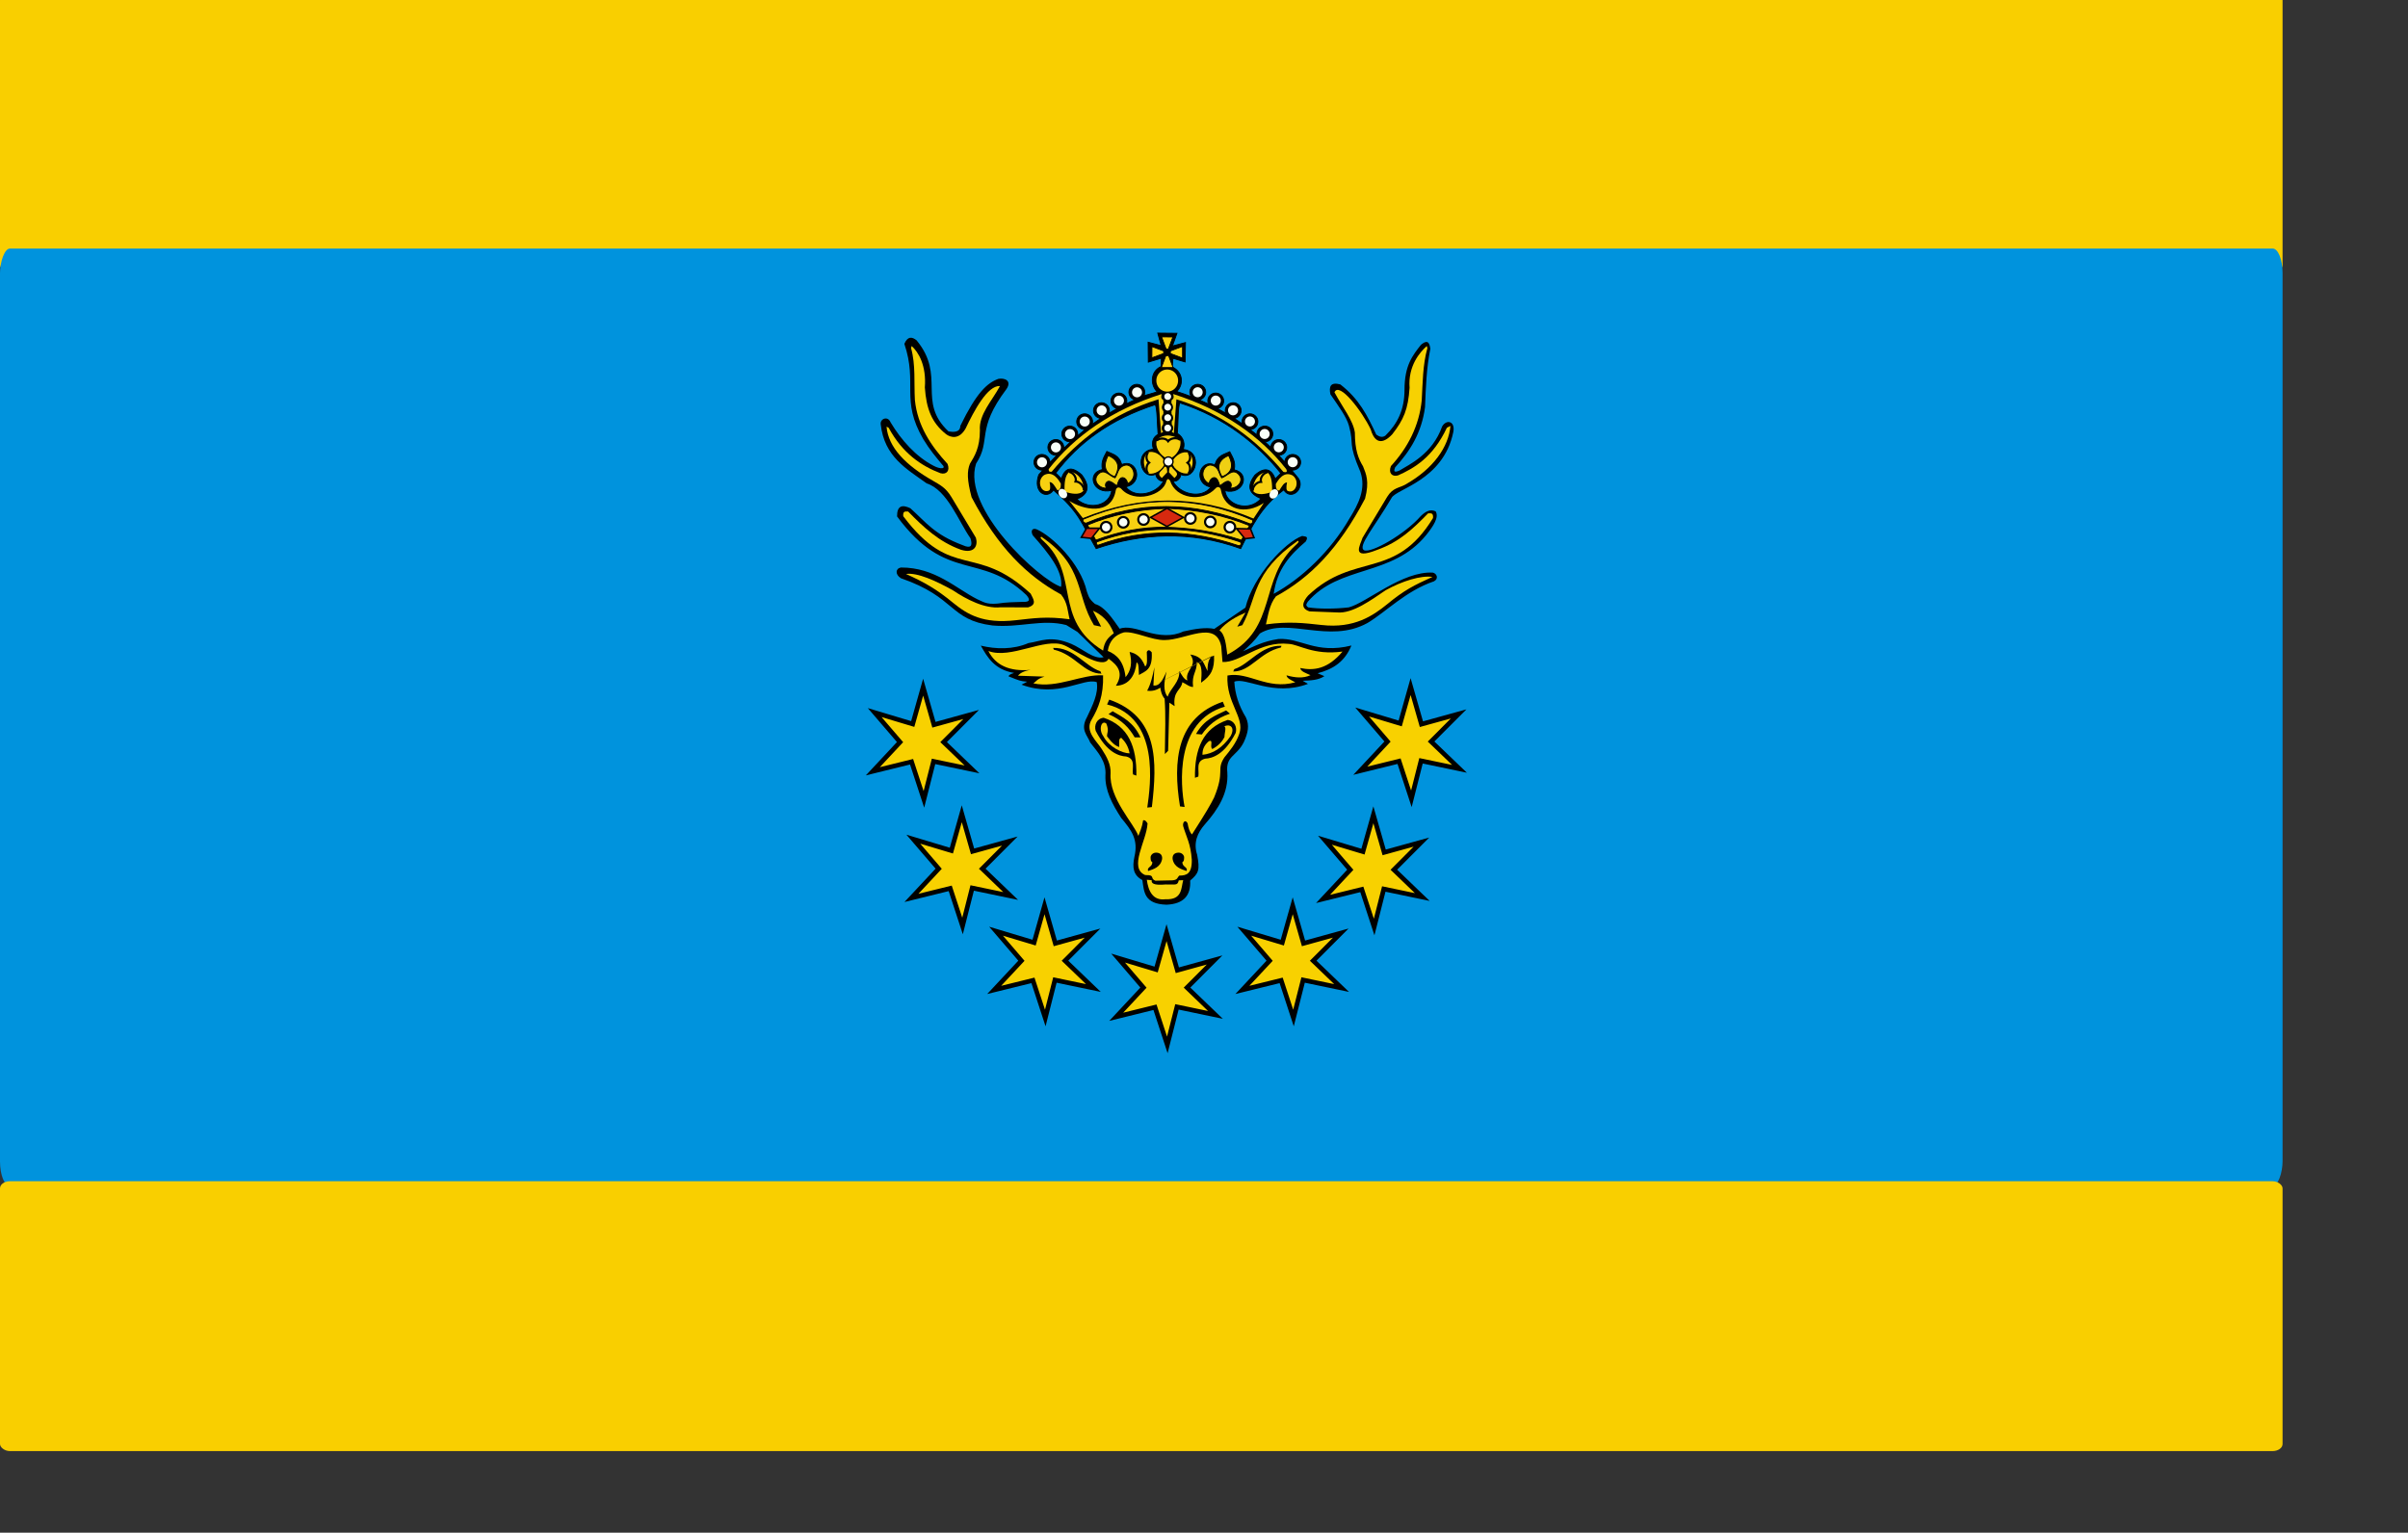 <?xml version="1.0" encoding="UTF-8" standalone="no"?>
<!-- Created with Inkscape (http://www.inkscape.org/) -->
<svg
   xmlns:dc="http://purl.org/dc/elements/1.1/"
   xmlns:cc="http://web.resource.org/cc/"
   xmlns:rdf="http://www.w3.org/1999/02/22-rdf-syntax-ns#"
   xmlns:svg="http://www.w3.org/2000/svg"
   xmlns="http://www.w3.org/2000/svg"
   xmlns:xlink="http://www.w3.org/1999/xlink"
   xmlns:sodipodi="http://inkscape.sourceforge.net/DTD/sodipodi-0.dtd"
   xmlns:inkscape="http://www.inkscape.org/namespaces/inkscape"
   id="svg2"
   sodipodi:version="0.32"
   inkscape:version="0.42+devel"
   width="600pt"
   height="382pt"
   sodipodi:docbase="D:\Inkscape-rysunki\nowe"
   sodipodi:docname="POL_powiat-kozienicki_flag.svg"
   version="1.0">
  <rect width="100%" height="100%" fill="#333333" stroke="none"/>
  <defs
     id="defs5">
    <radialGradient
       r="7.793"
       fy="442.062"
       fx="258.885"
       cy="442.062"
       cx="258.885"
       gradientTransform="matrix(1.45,-0.12,0.116,1.4,-167.662,-145.507)"
       gradientUnits="userSpaceOnUse"
       id="radialGradient1547"
       xlink:href="#linearGradient3554"
       inkscape:collect="always" />
    <radialGradient
       r="7.793"
       fy="442.062"
       fx="258.885"
       cy="442.062"
       cx="258.885"
       gradientTransform="matrix(1.45,-0.12,0.116,1.4,-167.662,-145.507)"
       gradientUnits="userSpaceOnUse"
       id="radialGradient1549"
       xlink:href="#linearGradient3554"
       inkscape:collect="always" />
    <radialGradient
       r="7.793"
       fy="442.062"
       fx="258.885"
       cy="442.062"
       cx="258.885"
       gradientTransform="matrix(1.45,-0.12,0.116,1.4,-167.662,-145.507)"
       gradientUnits="userSpaceOnUse"
       id="radialGradient1551"
       xlink:href="#linearGradient3554"
       inkscape:collect="always" />
    <radialGradient
       r="7.793"
       fy="442.062"
       fx="258.885"
       cy="442.062"
       cx="258.885"
       gradientTransform="matrix(1.45,-0.12,0.116,1.4,-167.662,-145.507)"
       gradientUnits="userSpaceOnUse"
       id="radialGradient1553"
       xlink:href="#linearGradient3554"
       inkscape:collect="always" />
    <linearGradient
       id="linearGradient1555">
      <stop
         id="stop1557"
         offset="0"
         style="stop-color:#ffffff;stop-opacity:1;" />
      <stop
         id="stop1559"
         offset="1"
         style="stop-color:#000000;stop-opacity:1;" />
    </linearGradient>
    <radialGradient
       r="33.497"
       fy="183.444"
       fx="259.103"
       cy="183.444"
       cx="259.103"
       gradientTransform="matrix(0.532,-0.335,0.277,0.441,-739.856,192.151)"
       gradientUnits="userSpaceOnUse"
       id="radialGradient2275"
       xlink:href="#linearGradient2295"
       inkscape:collect="always" />
    <radialGradient
       gradientUnits="userSpaceOnUse"
       gradientTransform="matrix(0.532,-0.335,0.277,0.441,68.223,192.151)"
       r="33.497"
       fy="183.444"
       fx="259.103"
       cy="183.444"
       cx="259.103"
       id="radialGradient2301"
       xlink:href="#linearGradient2295"
       inkscape:collect="always" />
    <linearGradient
       id="linearGradient2295">
      <stop
         id="stop2297"
         offset="0"
         style="stop-color:#010000;stop-opacity:1;" />
      <stop
         id="stop2299"
         offset="1"
         style="stop-color:#fbfdff;stop-opacity:1;" />
    </linearGradient>
    <radialGradient
       inkscape:collect="always"
       xlink:href="#linearGradient2295"
       id="radialGradient6231"
       gradientUnits="userSpaceOnUse"
       gradientTransform="matrix(0.342,-0.215,0.178,0.283,-445.648,448.785)"
       cx="259.103"
       cy="183.444"
       fx="259.103"
       fy="183.444"
       r="33.497" />
    <radialGradient
       inkscape:collect="always"
       xlink:href="#linearGradient2295"
       id="radialGradient6283"
       gradientUnits="userSpaceOnUse"
       gradientTransform="matrix(0.342,-0.215,0.178,0.283,-445.648,448.785)"
       cx="259.103"
       cy="183.444"
       fx="259.103"
       fy="183.444"
       r="33.497" />
    <linearGradient
       id="linearGradient3554">
      <stop
         style="stop-color:#ffffff;stop-opacity:1;"
         offset="0"
         id="stop3556" />
      <stop
         style="stop-color:#000000;stop-opacity:1;"
         offset="1"
         id="stop3558" />
    </linearGradient>
    <radialGradient
       inkscape:collect="always"
       xlink:href="#linearGradient3554"
       id="radialGradient3572"
       gradientUnits="userSpaceOnUse"
       gradientTransform="matrix(1.45,-0.12,0.116,1.4,-167.662,-145.507)"
       cx="258.885"
       cy="442.062"
       fx="258.885"
       fy="442.062"
       r="7.793" />
    <radialGradient
       inkscape:collect="always"
       xlink:href="#linearGradient3554"
       id="radialGradient4098"
       gradientUnits="userSpaceOnUse"
       gradientTransform="matrix(1.45,-0.12,0.116,1.4,-167.662,-145.507)"
       cx="258.885"
       cy="442.062"
       fx="258.885"
       fy="442.062"
       r="7.793" />
    <radialGradient
       inkscape:collect="always"
       xlink:href="#linearGradient3554"
       id="radialGradient4416"
       gradientUnits="userSpaceOnUse"
       gradientTransform="matrix(1.45,-0.12,0.116,1.4,-167.662,-145.507)"
       cx="258.885"
       cy="442.062"
       fx="258.885"
       fy="442.062"
       r="7.793" />
    <radialGradient
       inkscape:collect="always"
       xlink:href="#linearGradient3554"
       id="radialGradient4548"
       gradientUnits="userSpaceOnUse"
       gradientTransform="matrix(1.45,-0.12,0.116,1.4,-167.662,-145.507)"
       cx="258.885"
       cy="442.062"
       fx="258.885"
       fy="442.062"
       r="7.793" />
  </defs>
  <sodipodi:namedview
     inkscape:window-height="538"
     inkscape:window-width="751"
     inkscape:pageshadow="2"
     inkscape:pageopacity="0.0"
     borderopacity="1.0"
     bordercolor="#666666"
     pagecolor="#ffffff"
     id="base"
     inkscape:zoom="0.63560762"
     inkscape:cx="429.58399"
     inkscape:cy="234.21618"
     inkscape:window-x="66"
     inkscape:window-y="87"
     inkscape:current-layer="svg2" />
  <g
     id="g2417"
     transform="translate(0,-1.573)">
    <rect
       ry="2.437"
       rx="3.29"
       y="-0.782"
       x="0"
       height="92.825"
       width="758.329"
       id="rect1538"
       style="opacity:1;fill:#f9cf00;fill-opacity:1;fill-rule:evenodd;stroke:none;stroke-width:2.48;stroke-linecap:round;stroke-linejoin:miter;stroke-miterlimit:4;stroke-dasharray:none;stroke-dashoffset:0;stroke-opacity:1" />
    <rect
       transform="scale(1,-1)"
       style="opacity:1;fill:#0093dd;fill-opacity:1;fill-rule:evenodd;stroke:none;stroke-width:2.48;stroke-linecap:round;stroke-linejoin:miter;stroke-miterlimit:4;stroke-dasharray:none;stroke-dashoffset:0;stroke-opacity:1"
       id="rect2413"
       width="758.329"
       height="311.513"
       x="0"
       y="-395.689"
       rx="3.29"
       ry="8.178" />
    <rect
       style="opacity:1;fill:#f9cf00;fill-opacity:1;fill-rule:evenodd;stroke:none;stroke-width:2.48;stroke-linecap:round;stroke-linejoin:miter;stroke-miterlimit:4;stroke-dasharray:none;stroke-dashoffset:0;stroke-opacity:1"
       id="rect2415"
       width="758.329"
       height="89.678"
       x="0"
       y="394.115"
       rx="3.29"
       ry="2.354" />
    <g
       transform="matrix(0.289,0,0,0.289,278.666,107.16)"
       id="g2406">
      <g
         transform="translate(787.029,2)"
         id="g2574">
        <path
           sodipodi:nodetypes="ccccccccccccc"
           id="path1683"
           d="M -689.174,551.845 L -703.346,508.562 L -747.914,519.545 L -716.605,486 L -745.757,452.027 L -702.029,465.167 L -690.055,422.788 L -677.644,466.024 L -634.836,454.2 L -666.526,485.969 L -633.869,517.349 L -678.096,508.126 L -689.174,551.845 z "
           style="fill:#f8d100;fill-opacity:1;fill-rule:evenodd;stroke:#000000;stroke-width:5.315;stroke-linecap:butt;stroke-linejoin:miter;stroke-miterlimit:4;stroke-dasharray:none;stroke-opacity:1" />
        <path
           style="fill:#f8d100;fill-opacity:1;fill-rule:evenodd;stroke:#000000;stroke-width:5.315;stroke-linecap:butt;stroke-linejoin:miter;stroke-miterlimit:4;stroke-dasharray:none;stroke-opacity:1"
           d="M -644.76,697.425 L -658.931,654.142 L -703.5,665.125 L -672.191,631.58 L -701.343,597.606 L -657.615,610.747 L -645.64,568.368 L -633.23,611.604 L -590.422,599.779 L -622.112,631.548 L -589.454,662.929 L -633.682,653.706 L -644.76,697.425 z "
           id="path2562"
           sodipodi:nodetypes="ccccccccccccc" />
        <path
           sodipodi:nodetypes="ccccccccccccc"
           id="path2564"
           d="M -549.651,803.234 L -563.822,759.951 L -608.391,770.934 L -577.082,737.389 L -606.233,703.415 L -562.506,716.556 L -550.531,674.177 L -538.12,717.413 L -495.312,705.589 L -527.002,737.357 L -494.345,768.738 L -538.572,759.515 L -549.651,803.234 z "
           style="fill:#f8d100;fill-opacity:1;fill-rule:evenodd;stroke:#000000;stroke-width:5.315;stroke-linecap:butt;stroke-linejoin:miter;stroke-miterlimit:4;stroke-dasharray:none;stroke-opacity:1" />
        <path
           style="fill:#f8d100;fill-opacity:1;fill-rule:evenodd;stroke:#000000;stroke-width:5.315;stroke-linecap:butt;stroke-linejoin:miter;stroke-miterlimit:4;stroke-dasharray:none;stroke-opacity:1"
           d="M -409.365,834.145 L -423.536,790.861 L -468.105,801.845 L -436.796,768.3 L -465.947,734.326 L -422.22,747.467 L -410.245,705.087 L -397.834,748.324 L -355.026,736.499 L -386.716,768.268 L -354.059,799.648 L -398.286,790.425 L -409.365,834.145 z "
           id="path2566"
           sodipodi:nodetypes="ccccccccccccc" />
        <path
           sodipodi:nodetypes="ccccccccccccc"
           id="path2568"
           d="M -264.323,803.234 L -278.494,759.951 L -323.063,770.934 L -291.754,737.389 L -320.906,703.415 L -277.178,716.556 L -265.203,674.177 L -252.793,717.413 L -209.985,705.589 L -241.675,737.357 L -209.017,768.738 L -253.245,759.515 L -264.323,803.234 z "
           style="fill:#f8d100;fill-opacity:1;fill-rule:evenodd;stroke:#000000;stroke-width:5.315;stroke-linecap:butt;stroke-linejoin:miter;stroke-miterlimit:4;stroke-dasharray:none;stroke-opacity:1" />
        <path
           style="fill:#f8d100;fill-opacity:1;fill-rule:evenodd;stroke:#000000;stroke-width:5.315;stroke-linecap:butt;stroke-linejoin:miter;stroke-miterlimit:4;stroke-dasharray:none;stroke-opacity:1"
           d="M -171.592,698.614 L -185.763,655.331 L -230.332,666.314 L -199.022,632.769 L -228.174,598.795 L -184.446,611.936 L -172.472,569.557 L -160.061,612.793 L -117.253,600.968 L -148.943,632.737 L -116.286,664.118 L -160.513,654.894 L -171.592,698.614 z "
           id="path2570"
           sodipodi:nodetypes="ccccccccccccc" />
        <path
           sodipodi:nodetypes="ccccccccccccc"
           id="path2572"
           d="M -128.792,551.195 L -142.964,507.911 L -187.532,518.895 L -156.223,485.35 L -185.375,451.376 L -141.647,464.517 L -129.673,422.137 L -117.262,465.374 L -74.454,453.549 L -106.144,485.318 L -73.487,516.698 L -117.714,507.475 L -128.792,551.195 z "
           style="fill:#f8d100;fill-opacity:1;fill-rule:evenodd;stroke:#000000;stroke-width:5.315;stroke-linecap:butt;stroke-linejoin:miter;stroke-miterlimit:4;stroke-dasharray:none;stroke-opacity:1" />
      </g>
      <g
         transform="translate(790.199,0)"
         id="g2331">
        <path
           id="path2583"
           style="fill:#000000;fill-opacity:1;fill-rule:evenodd;stroke:none;stroke-width:1px;stroke-linecap:butt;stroke-linejoin:miter;stroke-opacity:1"
           d="M -325.5,383.571 C -313.308,378.151 -302.512,372.033 -284.709,369.419 C -259.347,367.8 -241.848,387.178 -200.906,376.911 C -208.345,395.03 -221.245,403.988 -239.755,408.823 L -231.985,412.153 C -238.878,416.775 -247.895,417.146 -256.959,417.425 L -250.855,421.033 C -290.999,436.108 -321.985,412.922 -335.49,418.535 C -334.75,432.595 -330.31,446.285 -322.17,459.604 C -317.921,468.65 -319.673,477.291 -324.668,488.186 C -333.128,504.824 -345.561,503.578 -343.537,522.873 C -342.11,546.249 -353.88,565.034 -369.344,582.534 C -378.131,592.57 -382.715,603.774 -378.224,617.498 C -374.858,635.339 -376.56,638.916 -386.272,647.19 C -385.328,664.304 -393.695,674.102 -413.466,674.94 C -439.223,674.122 -439.199,660.402 -441.215,646.635 C -451.868,640.901 -452.852,632.017 -450.373,619.996 C -445.621,599.817 -453.659,589.559 -465.635,575.042 C -476.132,558.862 -484.275,543.215 -483.672,526.203 C -482.405,510.076 -492.46,499.61 -501.154,488.464 C -504.436,479.76 -513.045,473.876 -504.761,459.049 C -498.359,445.482 -491.443,431.871 -493.655,419.021 C -509.337,413.673 -537.472,437.778 -580.138,421.922 L -573.627,418.528 C -581.71,417.843 -582.529,417.374 -595.103,412.326 C -594.307,410.345 -592.306,409.706 -588.653,408.439 C -610.872,404.756 -619.197,390.876 -626.942,377.061 C -609.474,381.254 -589.705,381.733 -572.146,374.099 C -557.607,372.033 -547.073,364.96 -522.781,375.086 C -510.171,380.422 -497.196,393.246 -485.756,390.389 L -515.869,361.264 L -528.704,353.365 C -556.514,346.125 -582.21,356.795 -613.613,353.859 C -663.291,347.56 -655.246,321.414 -718.762,299.557 C -725.651,295.281 -725.055,288.301 -718.762,287.216 C -679.368,287.044 -655.299,311.526 -630.891,323.746 C -624.726,326.176 -621.222,329.937 -607.689,328.683 C -597.981,327.124 -588.272,327 -578.564,326.708 C -569.652,327.113 -570.434,323.641 -574.614,318.809 C -627.525,268.598 -666.146,305.665 -723.205,228.471 C -723.264,215.76 -717.027,214.743 -707.901,219.091 C -689.839,235.224 -680.517,249.275 -647.675,261.546 C -638.649,265.651 -635.969,262.704 -638.79,253.647 C -652.178,234.851 -665.182,198.262 -689.142,190.459 C -712.321,173.858 -737.807,159.719 -741.963,122.828 C -743.115,116.334 -733.9,112.219 -730.609,120.36 C -718.334,140.819 -701.418,159.798 -681.244,170.219 C -673.811,174.347 -665.518,174.215 -671.864,168.245 C -678.694,159.932 -685.534,152.06 -693.092,139.613 C -719.449,94.328 -699.286,76.175 -714.812,30.021 C -710.909,21.01 -706.021,21.849 -700.809,25.922 C -666.715,67.189 -700.783,96.246 -664.028,130.739 C -658.76,131.541 -650.685,132.319 -650.462,124.291 C -631.792,86.07 -619.677,75.02 -606.739,70.282 C -599.82,68.893 -590.78,72.294 -597.472,82.049 C -633.079,129.506 -614.461,140.518 -632.372,167.751 C -649.176,219.44 -558.918,301.796 -534.628,309.43 C -532.162,291.35 -548.992,270.857 -567.21,250.191 C -570.129,244.367 -567.212,241.534 -562.767,243.28 C -545.227,250.9 -512.42,282.119 -505.009,314.86 C -503.142,319.128 -503.617,322.46 -495.63,329.176 C -484.278,332.392 -475.82,345.74 -467.287,357.647 C -459.096,354.346 -447.573,358.052 -436.22,361.372 C -421.314,365.569 -407.016,366.93 -394.319,360.817 C -380.528,357.63 -367.897,355.798 -358.522,357.764 L -322.725,333.345 C -314.004,297.212 -277.221,258.032 -257.514,250.929 C -254.139,251.928 -249.632,250.635 -253.352,257.311 C -271.059,272.381 -286.302,288.737 -290.259,317.527 C -257.968,299.778 -224.917,268.5 -203.264,231.088 C -192.707,214.18 -183.841,196.627 -190.638,177.116 C -205.62,142.072 -197.287,147.485 -203.734,124.207 C -206.635,113.732 -215.459,102.107 -225.048,88.04 C -226.843,79.281 -225.125,73.644 -213.67,76.663 C -192.152,93.331 -182.69,112.153 -172.324,134.381 C -168.809,136.898 -165.294,138.124 -161.779,135.491 C -147.891,121.802 -139.967,105.982 -139.857,83.045 C -139.908,54.529 -130.295,43.113 -120.987,31.154 C -115.979,27.031 -111.517,25.091 -110.165,35.594 C -114.666,57.978 -115.358,80.363 -116.27,102.747 C -120.089,132.247 -133.608,153.664 -150.679,172.121 C -151.84,175.443 -153.173,178.893 -145.684,175.728 C -134.441,168.752 -107.979,157.039 -96.568,124.947 C -91.518,116.41 -81.216,118.875 -83.803,131.607 C -95.417,187.524 -149.957,196.776 -154.842,207.362 C -174.821,241.494 -193.79,262.442 -186.476,267.301 C -178.197,271.319 -138.859,248.446 -121.265,228.174 C -116.108,223.146 -110.683,219.591 -104.06,222.625 C -100.028,229.442 -106.476,239.343 -114.882,249.819 C -154.325,298.162 -214.679,284.093 -251.132,326.685 C -251.98,328.665 -254.563,330.397 -250.577,333.067 C -238.072,334.939 -219.965,334.936 -203.958,333.067 C -183.293,327.657 -142.013,290.898 -107.113,293.108 C -102.568,294.363 -100.356,300.142 -106.003,303.098 C -138.401,314.072 -161.369,338.512 -182.591,351.104 C -226.837,375.437 -274.322,343.745 -306.076,363.036 C -312.402,371.76 -318.305,377.086 -325.5,383.571"
           sodipodi:nodetypes="cccccccccccccccccccccccccccccccccccccccccccccccccccccccccccccccccccccccsccccccccccccccccccccccccc" />
        <path
           style="fill:#f3d30c;fill-opacity:1;fill-rule:evenodd;stroke:none;stroke-width:1px;stroke-linecap:butt;stroke-linejoin:miter;stroke-opacity:1"
           d="M -394.246,646.746 C -396.795,655.629 -395.034,669.584 -414.607,668.674 C -429.144,670.606 -434.351,659.181 -436.087,646.299 L -430.493,646.746 C -431.01,650.19 -428.752,652.963 -414.383,651.669 C -403.633,651.341 -400.751,653.482 -399.392,646.97 L -394.246,646.746 z "
           id="path1358"
           sodipodi:nodetypes="ccccccc" />
        <g
           id="g2248">
          <path
             sodipodi:nodetypes="ccsccccc"
             id="path2233"
             d="M -474.01,362.861 C -480.834,367.842 -484.893,372.445 -486.357,382.795 C -544.795,346.803 -512.185,295.688 -554.919,256.781 C -558.343,253.663 -558.974,252.81 -557.355,251.824 C -507.543,285.633 -518.126,318.52 -496.878,353.537 L -488.566,355.267 L -498.059,336.914 C -488.227,341.205 -479.655,348.52 -474.01,362.861 z "
             style="fill:#f1cb04;fill-opacity:1;fill-rule:evenodd;stroke:none;stroke-width:1px;stroke-linecap:butt;stroke-linejoin:miter;stroke-opacity:1" />
          <path
             sodipodi:nodetypes="cccccccccccccccccccccccccccccc"
             d="M -710.462,222.84 C -714.631,222.526 -716.555,222.824 -716.093,228.248 C -659.498,303.237 -633.281,258.463 -569.622,317.29 C -566.469,323.791 -561.964,329.7 -572.56,333.038 L -604.329,332.961 C -622.469,334.806 -643.359,323.932 -659.212,313.294 C -678.283,302.726 -699.677,292.754 -712.958,294.648 C -691.988,304.091 -677.765,312.075 -658.428,328.102 C -642.329,341.109 -624.543,352.139 -586.819,347.845 C -566.162,345.585 -551.537,343.118 -524.847,346.749 C -527.258,337.243 -526.965,327.736 -534.719,318.23 C -573.684,297.043 -607.336,263.995 -637.551,206.351 C -642.818,186.288 -642.848,176.495 -639.469,167.961 C -633.902,158.749 -628.046,149.582 -627.952,129.571 C -629.484,111.418 -613.898,95.405 -604.918,78.567 C -619.159,77.565 -634.814,107.159 -644.405,127.377 C -651.898,140.563 -661.772,137.74 -666.774,133.958 C -683.315,120.884 -689.564,104.803 -691.257,80.172 C -689.319,54.855 -698.69,39.432 -706.394,32.542 L -707.115,34.875 C -701.664,54.411 -703.869,74.636 -702.711,94.594 C -699.744,123.987 -684.499,147.066 -665.188,168.054 C -662.047,175.985 -666.425,180.694 -673.292,178.8 C -695.498,170.421 -717.236,155.513 -732.879,126.501 L -735.301,125.246 C -733.215,149.07 -713.526,169.593 -681.395,187.784 C -674.216,192.137 -667.511,194.964 -660.784,206.105 L -632.598,252.964 C -629.989,261.405 -633.635,271.65 -649.51,266.881 C -675.052,257.75 -692.836,240.819 -710.462,222.84 z "
             style="fill:#f7d102;fill-opacity:1;fill-rule:evenodd;stroke:none;stroke-width:1px;stroke-linecap:butt;stroke-linejoin:miter;stroke-opacity:1"
             id="path2235" />
          <path
             style="fill:#f1cb04;fill-opacity:1;fill-rule:evenodd;stroke:none;stroke-width:1px;stroke-linecap:butt;stroke-linejoin:miter;stroke-opacity:1"
             d="M -352.55,359.494 C -345.726,364.474 -345.035,377.075 -343.571,387.425 C -285.133,356.906 -307.64,300.319 -264.906,261.411 C -261.482,258.293 -260.851,257.44 -262.47,256.455 C -316.07,294.052 -308.855,321.888 -326.315,353.537 L -332.101,355.267 L -322.608,339.019 C -332.44,343.31 -344.801,349.783 -352.55,359.494 z "
             id="path2244"
             sodipodi:nodetypes="ccsccccc" />
          <path
             id="path2246"
             style="fill:#f7d102;fill-opacity:1;fill-rule:evenodd;stroke:none;stroke-width:1px;stroke-linecap:butt;stroke-linejoin:miter;stroke-opacity:1"
             d="M -112.731,224.945 C -108.562,224.63 -106.638,224.928 -107.1,230.353 C -151.066,302.395 -197.488,268.986 -250.624,319.394 C -257.145,326.737 -259.545,334.33 -248.949,337.668 L -217.6,338.855 C -199.46,340.699 -177.308,323.932 -161.455,313.294 C -142.384,302.726 -120.99,296.122 -107.709,298.015 C -128.679,307.459 -140.376,313.338 -159.714,329.365 C -175.812,342.372 -197.387,357.611 -235.11,353.318 C -255.768,351.058 -272.497,349.011 -299.188,352.642 C -296.777,343.136 -295.386,329.841 -287.632,320.335 C -248.667,299.148 -215.436,265.679 -185.221,208.034 C -179.954,187.971 -184.133,179.442 -187.512,170.907 C -193.08,161.696 -196.83,152.108 -196.925,132.096 C -198.76,118.153 -211.4,102.561 -220.38,85.723 C -214.978,72.935 -188.379,108.001 -178.788,128.219 C -172.137,151.508 -158.474,139.003 -153.893,133.958 C -140.72,117.095 -135.734,105.224 -134.04,80.593 C -135.978,55.276 -121.977,39.432 -114.273,32.542 L -113.552,34.875 C -119.003,54.411 -118.903,75.057 -120.061,95.015 C -123.028,124.408 -136.168,149.591 -155.479,170.579 C -158.62,178.511 -154.242,183.22 -147.375,181.325 C -128.536,172.947 -107.219,160.565 -91.156,126.501 L -87.05,124.404 C -89.136,148.228 -106.299,173.382 -138.43,191.572 C -145.609,195.925 -153.156,194.964 -159.883,206.105 L -188.069,252.964 C -190.678,261.405 -202.186,279.227 -171.157,266.881 C -145.615,257.75 -130.356,242.924 -112.731,224.945 z "
             sodipodi:nodetypes="cccccccccccccccccccccccccccccc" />
        </g>
        <path
           style="fill:#f8cd06;fill-opacity:1;fill-rule:evenodd;stroke:none;stroke-width:1px;stroke-linecap:butt;stroke-linejoin:miter;stroke-opacity:1"
           d="M -482.607,466.68 C -488.018,462.104 -492.118,473.156 -485.947,481.431 C -479.653,493.587 -464.173,500.921 -455.889,500.913 C -457.329,492.833 -460.959,487.49 -465.351,483.101 C -468.977,483.278 -467.648,489.399 -467.856,493.677 C -471.707,492.346 -475.54,489.762 -481.772,481.431 C -482.051,476.514 -479.128,475.598 -482.607,466.68 z "
           id="path2254"
           sodipodi:nodetypes="ccccccc" />
        <path
           style="fill:#f8cf03;fill-opacity:1;fill-rule:evenodd;stroke:none;stroke-width:1px;stroke-linecap:butt;stroke-linejoin:miter;stroke-opacity:1"
           d="M -347.065,470.02 C -344.3,471.062 -346.892,477.62 -346.787,481.987 C -349.534,487.706 -354.246,492.411 -360.703,495.903 C -364.308,493.77 -358.827,484.364 -364.878,486.997 C -369.09,490.693 -372.323,495.204 -372.114,502.583 C -360.3,501.403 -349.418,494.942 -339.829,481.152 C -333.81,470.435 -341.524,466.534 -347.065,470.02 z "
           id="path2256"
           sodipodi:nodetypes="ccccccc" />
        <path
           style="fill:none;fill-opacity:0.75;fill-rule:evenodd;stroke:#000000;stroke-width:1px;stroke-linecap:butt;stroke-linejoin:miter;stroke-opacity:1"
           d="M -481.336,382.402 C -481.266,382.542 -481.196,382.682 -481.336,382.402 z "
           id="path2276" />
        <path
           id="path2258"
           style="fill:#f7d102;fill-opacity:1;fill-rule:evenodd;stroke:none;stroke-width:1px;stroke-linecap:butt;stroke-linejoin:miter;stroke-opacity:1"
           d="M -451.992,525.127 C -453.255,517.639 -448.485,507.336 -459.785,504.531 C -468.181,504.111 -481.966,499.953 -494.853,475.029 C -496.831,468.766 -493.802,460.791 -485.669,460 C -457.233,469.498 -447.614,493.294 -448.096,526.519 L -451.992,525.127 z M -480.102,455.825 C -464.539,462.599 -456.008,472.078 -450.044,482.544 L -443.364,482.544 C -451.479,464.861 -463.695,459.483 -475.371,452.485 L -480.102,455.825 z M -481.772,444.692 L -479.267,439.126 C -422.78,458.837 -424.022,509.426 -430.283,562.7 L -435.571,563.257 C -431.856,537.485 -420.722,459.762 -481.772,444.692 z M -376.857,527.632 C -375.594,520.144 -380.364,509.841 -369.064,507.036 C -360.668,506.616 -346.883,502.458 -333.996,477.534 C -332.018,471.27 -335.047,463.296 -343.18,462.505 C -371.616,472.003 -381.235,495.799 -380.753,529.024 L -376.857,527.632 z M -340.531,455.28 C -356.636,460.642 -365.976,469.324 -372.849,479.217 L -379.502,478.623 C -369.846,461.732 -357.199,457.463 -344.947,451.533 L -340.531,455.28 z M -346.36,447.187 L -348.755,441.572 C -401.723,459.612 -406.485,509.381 -397.932,561.933 L -392.656,562.593 C -397.534,537.31 -404.077,463.836 -346.36,447.187 z M -543.028,381.659 C -518.377,387.293 -508.303,409.491 -488.11,409.241 C -489.12,408.56 -488.716,406.76 -489.901,406.377 C -506.753,400.939 -520.2,378.851 -543.767,379.689 L -543.028,381.659 z M -281.981,379.196 C -306.632,384.83 -316.706,407.028 -336.899,406.779 C -335.889,406.098 -336.293,404.297 -335.108,403.915 C -318.256,398.476 -304.809,376.388 -281.242,377.226 L -281.981,379.196 z M -435.284,581.749 C -436.375,601.547 -457.32,632.544 -438.018,640.839 L -433.602,641.049 C -427.817,641.68 -431.78,645.255 -426.242,647.358 L -406.686,646.937 C -400.308,646.507 -401.097,643.39 -398.695,641.47 C -390.542,641.491 -384.054,639.517 -384.396,623.175 C -385.716,604.644 -390.433,597.665 -394.279,584.693 C -395.245,580.484 -392.011,576.237 -389.233,581.329 C -388.344,586.2 -387.279,590.939 -384.186,594.156 C -367.787,568.545 -362.795,559.874 -358.742,551.679 C -345.916,520.628 -356.554,520.291 -346.966,505.627 C -340.678,497.856 -333.601,489.599 -329.828,478.501 C -323.047,459.803 -345.147,442.911 -343.391,411.421 C -318.976,406.659 -297.805,428.317 -265.376,419.201 C -269.926,416.834 -275.215,414.651 -275.47,411.21 C -265.826,413.912 -256.453,414.986 -247.923,411 C -253.092,408.681 -259.33,406.718 -259.699,402.799 C -243.965,406.109 -227.971,403.957 -211.123,383.874 C -244.748,388.349 -261.173,375.606 -272.946,375.042 C -306.384,371.398 -328.186,396.846 -349.069,395.86 L -350.541,377.776 C -356.923,347.121 -391.57,370.641 -415.518,370.626 C -430.496,371.006 -449.776,360.332 -462.411,361.794 C -472.307,364.573 -479.073,371.151 -481.021,383.138 C -470.636,387.279 -462.533,395.222 -460.518,413.313 C -454.31,405.797 -452.567,396.857 -455.892,384.294 C -448.919,385.93 -442.759,389.228 -438.018,400.907 C -434.973,399.392 -435.996,391.099 -436.126,384.294 C -434.233,380.837 -432.341,382.681 -430.448,384.715 C -429.206,404.704 -437.751,406.494 -445.168,410.79 C -445.471,405.157 -445.16,396.615 -447.901,396.491 C -449.243,409.801 -455.503,422.669 -471.663,423.197 C -462.169,408.312 -469.617,399.545 -480.075,392.075 C -486.657,405.854 -520.995,380.534 -531.383,376.514 C -553.35,367.396 -592.338,393.007 -618.23,383.243 C -610.022,399.547 -594.124,407.102 -569.655,404.902 C -577.629,406.204 -581.78,408.652 -584.164,411.631 L -553.673,412.682 C -562.302,415.276 -562.946,417.869 -566.501,420.463 C -538.608,426.376 -510.944,409.669 -486.383,411.21 C -485.68,434.162 -491.794,448.933 -499.421,461.889 C -507.997,475.699 -493.12,487.152 -487.645,496.375 C -481.976,505.055 -477.327,513.921 -477.761,523.712 C -479.741,552.597 -451.006,581.355 -445.799,595.838 C -444.159,591.516 -441.413,585.635 -440.331,577.964 C -438.239,577.188 -436.612,579.198 -435.074,581.749 M -434.527,636.171 C -428.382,634.035 -420.23,631.917 -418.504,622.292 C -418.093,617.17 -421.338,615.246 -425.065,615.1 C -429.466,614.866 -432.04,618.5 -431.752,620.904 C -431.657,623.298 -431.562,625.206 -429.859,625.825 C -429.227,631.591 -436.591,631.678 -434.527,636.171 z M -390.447,636.171 C -396.592,634.035 -404.744,631.917 -406.47,622.292 C -406.881,617.17 -403.637,615.246 -399.909,615.1 C -395.508,614.866 -392.934,618.5 -393.222,620.904 C -393.317,623.298 -393.412,625.206 -395.115,625.825 C -395.747,631.591 -388.383,631.678 -390.447,636.171 z M -358.831,388.406 C -358.228,403.764 -361.826,411.387 -373.747,419.671 C -372.974,408.897 -371.928,398.425 -378.623,395.864 C -378.334,407.433 -384.684,409.537 -382.925,424.548 C -387.037,424.714 -391.148,420.922 -395.259,419.098 C -396.421,428.59 -406.232,428.631 -404.151,446.634 L -410.175,442.618 L -411.609,497.978 L -415.338,501.706 C -415.051,473.883 -414.219,457.944 -415.625,438.029 C -418.905,434.473 -420.366,428.023 -420.501,425.408 C -425.419,428.353 -430.023,429.712 -435.703,428.85 C -431.507,421.286 -429.319,411.713 -427.385,401.888 L -428.532,422.827 M -428.532,422.827 C -420.897,424.148 -417.264,415.066 -413.33,406.764 C -416.479,418.989 -417.404,429.597 -412.183,435.734 C -408.501,425.403 -398.038,418.903 -398.701,406.19 C -396.034,410.608 -393.65,415.593 -389.522,417.09 C -392.546,404.278 -376.815,400.932 -386.08,387.259 C -371.118,389.666 -370.51,398.771 -366.289,406.19 C -366.48,395.864 -363.994,389.745 -358.831,387.833" />
      </g>
      <g
         transform="translate(788.003,0)"
         id="g2333">
        <path
           id="path2344"
           style="fill:#000000;fill-opacity:1;fill-rule:evenodd;stroke:#000000;stroke-width:1px;stroke-linecap:butt;stroke-linejoin:miter;stroke-opacity:1"
           d="M -261.373,182.658 C -262.974,180.571 -265.922,177.154 -267.562,175.125 C -267.109,175.193 -266.661,175.219 -266.188,175.219 C -261.141,175.219 -257.031,171.166 -257.031,166.188 C -257.031,161.209 -261.141,157.188 -266.188,157.188 C -271.145,157.188 -275.172,161.08 -275.312,165.938 C -277.654,163.267 -280.022,160.654 -282.438,158.094 C -282.359,158.096 -282.266,158.125 -282.188,158.125 C -277.141,158.125 -273.062,154.072 -273.062,149.094 C -273.063,144.115 -277.141,140.062 -282.188,140.062 C -287.234,140.062 -291.344,144.115 -291.344,149.094 C -293.62,146.889 -295.913,144.739 -298.25,142.625 C -298.24,142.625 -298.229,142.625 -298.219,142.625 C -293.172,142.625 -289.062,138.603 -289.062,133.625 C -289.062,128.647 -293.172,124.594 -298.219,124.594 C -303.265,124.594 -307.375,128.647 -307.375,133.625 C -307.375,134.027 -307.333,134.424 -307.281,134.812 C -309.874,132.666 -312.492,130.573 -315.156,128.531 C -310.191,128.438 -306.188,124.42 -306.188,119.5 C -306.188,114.522 -310.266,110.469 -315.312,110.469 C -320.359,110.469 -324.469,114.522 -324.469,119.5 C -324.469,120.344 -324.345,121.163 -324.125,121.938 C -327.186,119.787 -330.288,117.708 -333.438,115.688 C -328.94,115.123 -325.469,111.339 -325.469,106.75 C -325.469,101.772 -329.547,97.719 -334.594,97.719 C -339.64,97.719 -343.75,101.772 -343.75,106.75 C -343.75,107.782 -343.543,108.764 -343.219,109.688 C -346.33,107.875 -349.496,106.13 -352.688,104.438 C -348.595,103.542 -345.531,99.93 -345.531,95.625 C -345.531,90.647 -349.641,86.594 -354.688,86.594 C -359.734,86.594 -363.812,90.647 -363.812,95.625 C -363.812,96.908 -363.553,98.113 -363.062,99.219 C -366.528,97.566 -370.038,95.957 -373.594,94.438 C -369.373,93.639 -366.188,89.957 -366.188,85.562 C -366.187,80.584 -370.266,76.562 -375.312,76.562 C -380.359,76.562 -384.469,80.584 -384.469,85.562 C -384.469,87.483 -383.851,89.255 -382.812,90.719 C -388.264,88.611 -393.814,86.65 -399.469,84.844 C -390.457,75.735 -393.26,61.493 -404.656,56.688 L -403.844,46.688 L -389.875,50.844 L -389.438,28.531 L -404.469,32.5 L -399.25,17.906 L -421.344,17.688 L -417.375,32.094 L -432.406,28.125 L -432.188,51.062 L -417.188,46.469 L -417.375,56.062 C -429.873,61.488 -430.235,77.1 -421.969,85.25 L -436,89.344 C -436.438,89.519 -436.877,89.698 -437.312,89.875 C -436.609,88.597 -436.219,87.118 -436.219,85.562 C -436.219,80.584 -440.297,76.562 -445.344,76.562 C -450.39,76.562 -454.5,80.584 -454.5,85.562 C -454.5,89.763 -451.599,93.311 -447.656,94.312 C -451.01,95.816 -454.288,97.337 -457.469,98.906 C -457.059,97.882 -456.844,96.792 -456.844,95.625 C -456.844,90.647 -460.953,86.594 -466,86.594 C -471.047,86.594 -475.125,90.647 -475.125,95.625 C -475.125,99.912 -472.098,103.492 -468.031,104.406 C -471.278,106.182 -474.43,108.001 -477.5,109.844 C -477.141,108.877 -476.938,107.839 -476.938,106.75 C -476.938,101.772 -481.047,97.719 -486.094,97.719 C -491.14,97.719 -495.219,101.772 -495.219,106.75 C -495.219,111.465 -491.551,115.322 -486.875,115.719 C -490.278,117.957 -493.552,120.247 -496.75,122.562 C -496.4,121.607 -496.219,120.574 -496.219,119.5 C -496.219,114.522 -500.297,110.469 -505.344,110.469 C -510.39,110.469 -514.5,114.522 -514.5,119.5 C -514.5,124.478 -510.39,128.531 -505.344,128.531 C -505.107,128.531 -504.888,128.517 -504.656,128.5 C -507.708,130.882 -510.677,133.305 -513.562,135.75 C -513.392,135.063 -513.312,134.364 -513.312,133.625 C -513.312,128.647 -517.422,124.594 -522.469,124.594 C -527.515,124.594 -531.594,128.647 -531.594,133.625 C -531.594,138.603 -527.515,142.625 -522.469,142.625 C -522.084,142.625 -521.685,142.608 -521.312,142.562 C -524.071,145.065 -526.774,147.575 -529.406,150.125 C -529.367,149.785 -529.344,149.444 -529.344,149.094 C -529.344,144.115 -533.422,140.062 -538.469,140.062 C -543.515,140.062 -547.625,144.115 -547.625,149.094 C -547.625,154.072 -543.515,158.125 -538.469,158.125 C -538.074,158.125 -537.694,158.079 -537.312,158.031 C -540.045,160.833 -542.707,163.63 -545.344,166.469 C -545.341,166.379 -545.344,166.278 -545.344,166.188 C -545.344,161.209 -549.453,157.188 -554.5,157.188 C -559.547,157.188 -563.625,161.209 -563.625,166.188 C -563.625,171.166 -559.547,175.219 -554.5,175.219 C -554.076,175.219 -553.659,175.18 -553.25,175.125 C -554.887,176.95 -556.507,178.793 -558.125,180.625 C -565.209,200.708 -548.923,209.551 -541.241,198.161 C -511.582,223.76 -509.635,234.755 -492.146,265.471 C -440.305,247.811 -383.945,244.346 -325.978,265.48 C -313.203,239.939 -302.674,217.267 -276.449,197.912 C -267.676,211.964 -249.652,194.541 -261.373,182.658 z M -426.339,151.097 C -429.599,141.162 -424.826,136.186 -420.956,134.14 C -421.986,122.466 -421.875,103.948 -424.185,99.958 C -475.953,116.685 -512.63,143.892 -538.575,178.551 L -532.116,185.01 C -528.134,173.379 -521.272,169.426 -508.699,180.704 C -497.812,195.223 -502.336,203.481 -514.352,208.696 C -498.904,222.13 -476.255,215.42 -474.248,198.468 C -495.465,204.008 -504.105,178.631 -485.014,174.513 C -486.849,164.903 -482.864,159.872 -479.839,153.733 C -473.12,157.027 -466.04,157.517 -462.674,168.861 C -444.916,161.292 -437.124,190.296 -458.099,194.431 C -447.388,208.756 -421.936,202.548 -414.496,187.433 C -419.315,188.814 -423.283,184.047 -423.647,179.896 C -440.792,187.791 -449.706,153.43 -426.339,151.097 z M -392.051,151.438 C -388.79,141.503 -394.929,135.162 -398.799,133.116 C -397.769,121.443 -398.221,101.9 -395.91,97.91 C -344.143,114.637 -305.759,145.939 -279.814,178.892 L -286.273,185.351 C -289.914,175.426 -297.117,169.767 -309.69,181.045 C -320.577,195.564 -314.688,202.799 -302.672,208.013 C -316.414,223.837 -342.134,215.761 -344.141,198.809 C -322.924,204.349 -314.284,178.972 -333.375,174.855 C -331.541,165.244 -335.525,160.213 -338.55,154.074 C -345.269,157.368 -352.349,157.859 -355.715,169.202 C -373.474,161.633 -381.265,190.637 -360.29,194.772 C -371.001,209.098 -396.453,202.889 -403.893,187.774 C -399.074,189.155 -395.106,184.388 -394.742,180.238 C -377.598,188.133 -368.683,153.771 -392.051,151.438 z "
           sodipodi:nodetypes="ccsssccsssccssssccsssccsssccsssccssscccccccccccccccccsssccsssccsssccssssccssssccssssccssssccccccccccccccccccccccccccccccccccccc" />
        <g
           id="g2401">
          <path
             transform="translate(-0.683,0)"
             d="M -546.708 166.235 A 6.996 6.996 0 1 1  -560.7,166.235 A 6.996 6.996 0 1 1  -546.708 166.235 z"
             sodipodi:ry="6.9959512"
             sodipodi:rx="6.9959512"
             sodipodi:cy="166.23451"
             sodipodi:cx="-553.70392"
             id="path2387"
             style="opacity:1;fill:#f8fff7;fill-opacity:1;fill-rule:evenodd;stroke:#000000;stroke-width:2.48;stroke-linecap:round;stroke-linejoin:miter;stroke-miterlimit:4;stroke-dasharray:none;stroke-dashoffset:0;stroke-opacity:1"
             sodipodi:type="arc" />
          <path
             sodipodi:type="arc"
             style="opacity:1;fill:#f8fff7;fill-opacity:1;fill-rule:evenodd;stroke:#000000;stroke-width:2.48;stroke-linecap:round;stroke-linejoin:miter;stroke-miterlimit:4;stroke-dasharray:none;stroke-dashoffset:0;stroke-opacity:1"
             id="path2389"
             sodipodi:cx="-553.70392"
             sodipodi:cy="166.23451"
             sodipodi:rx="6.9959512"
             sodipodi:ry="6.9959512"
             d="M -546.708 166.235 A 6.996 6.996 0 1 1  -560.7,166.235 A 6.996 6.996 0 1 1  -546.708 166.235 z"
             transform="translate(15.318,-17.144)" />
          <path
             transform="translate(31.548,-32.459)"
             d="M -546.708 166.235 A 6.996 6.996 0 1 1  -560.7,166.235 A 6.996 6.996 0 1 1  -546.708 166.235 z"
             sodipodi:ry="6.9959512"
             sodipodi:rx="6.9959512"
             sodipodi:cy="166.23451"
             sodipodi:cx="-553.70392"
             id="path2391"
             style="opacity:1;fill:#f8fff7;fill-opacity:1;fill-rule:evenodd;stroke:#000000;stroke-width:2.48;stroke-linecap:round;stroke-linejoin:miter;stroke-miterlimit:4;stroke-dasharray:none;stroke-dashoffset:0;stroke-opacity:1"
             sodipodi:type="arc" />
          <path
             sodipodi:type="arc"
             style="opacity:1;fill:#f8fff7;fill-opacity:1;fill-rule:evenodd;stroke:#000000;stroke-width:2.48;stroke-linecap:round;stroke-linejoin:miter;stroke-miterlimit:4;stroke-dasharray:none;stroke-dashoffset:0;stroke-opacity:1"
             id="path2393"
             sodipodi:cx="-553.70392"
             sodipodi:cy="166.23451"
             sodipodi:rx="6.9959512"
             sodipodi:ry="6.9959512"
             d="M -546.708 166.235 A 6.996 6.996 0 1 1  -560.7,166.235 A 6.996 6.996 0 1 1  -546.708 166.235 z"
             transform="translate(48.463,-46.86)" />
          <path
             transform="translate(67.893,-59.66)"
             d="M -546.708 166.235 A 6.996 6.996 0 1 1  -560.7,166.235 A 6.996 6.996 0 1 1  -546.708 166.235 z"
             sodipodi:ry="6.9959512"
             sodipodi:rx="6.9959512"
             sodipodi:cy="166.23451"
             sodipodi:cx="-553.70392"
             id="path2395"
             style="opacity:1;fill:#f8fff7;fill-opacity:1;fill-rule:evenodd;stroke:#000000;stroke-width:2.48;stroke-linecap:round;stroke-linejoin:miter;stroke-miterlimit:4;stroke-dasharray:none;stroke-dashoffset:0;stroke-opacity:1"
             sodipodi:type="arc" />
          <path
             sodipodi:type="arc"
             style="opacity:1;fill:#f8fff7;fill-opacity:1;fill-rule:evenodd;stroke:#000000;stroke-width:2.48;stroke-linecap:round;stroke-linejoin:miter;stroke-miterlimit:4;stroke-dasharray:none;stroke-dashoffset:0;stroke-opacity:1"
             id="path2397"
             sodipodi:cx="-553.70392"
             sodipodi:cy="166.23451"
             sodipodi:rx="6.9959512"
             sodipodi:ry="6.9959512"
             d="M -546.708 166.235 A 6.996 6.996 0 1 1  -560.7,166.235 A 6.996 6.996 0 1 1  -546.708 166.235 z"
             transform="translate(87.779,-70.861)" />
          <path
             transform="translate(108.581,-80.461)"
             d="M -546.708 166.235 A 6.996 6.996 0 1 1  -560.7,166.235 A 6.996 6.996 0 1 1  -546.708 166.235 z"
             sodipodi:ry="6.9959512"
             sodipodi:rx="6.9959512"
             sodipodi:cy="166.23451"
             sodipodi:cx="-553.70392"
             id="path2399"
             style="opacity:1;fill:#f8fff7;fill-opacity:1;fill-rule:evenodd;stroke:#000000;stroke-width:2.48;stroke-linecap:round;stroke-linejoin:miter;stroke-miterlimit:4;stroke-dasharray:none;stroke-dashoffset:0;stroke-opacity:1"
             sodipodi:type="arc" />
        </g>
        <g
           id="g2410"
           transform="matrix(-1,0,0,1,-820.574,-9.143345e-2)">
          <path
             sodipodi:type="arc"
             style="opacity:1;fill:#f8fff7;fill-opacity:1;fill-rule:evenodd;stroke:#000000;stroke-width:2.48;stroke-linecap:round;stroke-linejoin:miter;stroke-miterlimit:4;stroke-dasharray:none;stroke-dashoffset:0;stroke-opacity:1"
             id="path2412"
             sodipodi:cx="-553.70392"
             sodipodi:cy="166.23451"
             sodipodi:rx="6.9959512"
             sodipodi:ry="6.9959512"
             d="M -546.708 166.235 A 6.996 6.996 0 1 1  -560.7,166.235 A 6.996 6.996 0 1 1  -546.708 166.235 z"
             transform="translate(-0.683,0)" />
          <path
             transform="translate(15.318,-17.144)"
             d="M -546.708 166.235 A 6.996 6.996 0 1 1  -560.7,166.235 A 6.996 6.996 0 1 1  -546.708 166.235 z"
             sodipodi:ry="6.9959512"
             sodipodi:rx="6.9959512"
             sodipodi:cy="166.23451"
             sodipodi:cx="-553.70392"
             id="path2414"
             style="opacity:1;fill:#f8fff7;fill-opacity:1;fill-rule:evenodd;stroke:#000000;stroke-width:2.48;stroke-linecap:round;stroke-linejoin:miter;stroke-miterlimit:4;stroke-dasharray:none;stroke-dashoffset:0;stroke-opacity:1"
             sodipodi:type="arc" />
          <path
             sodipodi:type="arc"
             style="opacity:1;fill:#f8fff7;fill-opacity:1;fill-rule:evenodd;stroke:#000000;stroke-width:2.48;stroke-linecap:round;stroke-linejoin:miter;stroke-miterlimit:4;stroke-dasharray:none;stroke-dashoffset:0;stroke-opacity:1"
             id="path2416"
             sodipodi:cx="-553.70392"
             sodipodi:cy="166.23451"
             sodipodi:rx="6.9959512"
             sodipodi:ry="6.9959512"
             d="M -546.708 166.235 A 6.996 6.996 0 1 1  -560.7,166.235 A 6.996 6.996 0 1 1  -546.708 166.235 z"
             transform="translate(31.548,-32.459)" />
          <path
             transform="translate(48.463,-46.86)"
             d="M -546.708 166.235 A 6.996 6.996 0 1 1  -560.7,166.235 A 6.996 6.996 0 1 1  -546.708 166.235 z"
             sodipodi:ry="6.9959512"
             sodipodi:rx="6.9959512"
             sodipodi:cy="166.23451"
             sodipodi:cx="-553.70392"
             id="path2418"
             style="opacity:1;fill:#f8fff7;fill-opacity:1;fill-rule:evenodd;stroke:#000000;stroke-width:2.48;stroke-linecap:round;stroke-linejoin:miter;stroke-miterlimit:4;stroke-dasharray:none;stroke-dashoffset:0;stroke-opacity:1"
             sodipodi:type="arc" />
          <path
             sodipodi:type="arc"
             style="opacity:1;fill:#f8fff7;fill-opacity:1;fill-rule:evenodd;stroke:#000000;stroke-width:2.48;stroke-linecap:round;stroke-linejoin:miter;stroke-miterlimit:4;stroke-dasharray:none;stroke-dashoffset:0;stroke-opacity:1"
             id="path2420"
             sodipodi:cx="-553.70392"
             sodipodi:cy="166.23451"
             sodipodi:rx="6.9959512"
             sodipodi:ry="6.9959512"
             d="M -546.708 166.235 A 6.996 6.996 0 1 1  -560.7,166.235 A 6.996 6.996 0 1 1  -546.708 166.235 z"
             transform="translate(67.893,-59.66)" />
          <path
             transform="translate(87.779,-70.861)"
             d="M -546.708 166.235 A 6.996 6.996 0 1 1  -560.7,166.235 A 6.996 6.996 0 1 1  -546.708 166.235 z"
             sodipodi:ry="6.9959512"
             sodipodi:rx="6.9959512"
             sodipodi:cy="166.23451"
             sodipodi:cx="-553.70392"
             id="path2422"
             style="opacity:1;fill:#f8fff7;fill-opacity:1;fill-rule:evenodd;stroke:#000000;stroke-width:2.48;stroke-linecap:round;stroke-linejoin:miter;stroke-miterlimit:4;stroke-dasharray:none;stroke-dashoffset:0;stroke-opacity:1"
             sodipodi:type="arc" />
          <path
             sodipodi:type="arc"
             style="opacity:1;fill:#f8fff7;fill-opacity:1;fill-rule:evenodd;stroke:#000000;stroke-width:2.48;stroke-linecap:round;stroke-linejoin:miter;stroke-miterlimit:4;stroke-dasharray:none;stroke-dashoffset:0;stroke-opacity:1"
             id="path2424"
             sodipodi:cx="-553.70392"
             sodipodi:cy="166.23451"
             sodipodi:rx="6.9959512"
             sodipodi:ry="6.9959512"
             d="M -546.708 166.235 A 6.996 6.996 0 1 1  -560.7,166.235 A 6.996 6.996 0 1 1  -546.708 166.235 z"
             transform="translate(108.581,-80.461)" />
        </g>
        <path
           style="fill:#efd013;fill-opacity:1;fill-rule:evenodd;stroke:#000000;stroke-width:1px;stroke-linecap:butt;stroke-linejoin:miter;stroke-opacity:1"
           d="M -347.44,182.831 C -354.51,170.638 -350.663,163.063 -339.89,158.418 C -334.268,169.373 -335.228,178.05 -347.44,182.831 z "
           id="path2444"
           sodipodi:nodetypes="ccc" />
        <path
           style="fill:#efd013;fill-opacity:1;fill-rule:evenodd;stroke:#000000;stroke-width:1px;stroke-linecap:butt;stroke-linejoin:miter;stroke-opacity:1"
           d="M -350.008,193.34 C -346.588,191.115 -343.718,187.905 -340.218,188.015 C -337.038,188.633 -335.549,192.584 -337.985,195.916 C -329.825,196.633 -321.148,187.249 -328.71,179.685 C -335.624,173.129 -341.009,181.809 -347.776,184.151 C -351.207,179.818 -350.614,171.823 -359.197,169.637 C -368.237,167.342 -375.409,183.921 -362.117,190.849 C -362.196,187.291 -359.214,183.587 -356.02,183.807 C -352.824,184.264 -351.046,189.22 -350.008,193.34 z "
           id="path2446"
           sodipodi:nodetypes="ccccccccc" />
        <g
           id="g2456">
          <path
             sodipodi:nodetypes="cccccc"
             id="path2448"
             d="M -546.906,198.963 C -555.534,202.126 -561.08,187.551 -552.095,180.991 C -541.888,175.404 -535.182,186.494 -532.73,190.863 C -532.582,195.567 -533.891,198.561 -536.78,198.204 C -539.905,193.424 -541.932,189.152 -545.64,188.964 C -544.465,194.853 -544.708,198.472 -546.906,198.963 z "
             style="fill:#f7d011;fill-opacity:1;fill-rule:evenodd;stroke:none;stroke-width:1px;stroke-linecap:butt;stroke-linejoin:miter;stroke-opacity:1" />
          <path
             sodipodi:nodetypes="cccc"
             id="path2450"
             d="M -528.553,199.976 C -528.613,190.876 -528.404,180.618 -522.478,177.193 C -510.46,177.963 -504.969,192.831 -506.783,198.963 C -511.511,204.554 -521.27,202.25 -528.553,199.976 z "
             style="fill:#f7d011;fill-opacity:1;fill-rule:evenodd;stroke:none;stroke-width:1px;stroke-linecap:butt;stroke-linejoin:miter;stroke-opacity:1" />
          <path
             sodipodi:nodetypes="ccc"
             id="path2452"
             d="M -523.475,177.646 C -521.138,176.46 -513.886,182.197 -515.81,188.301 C -509.512,188.369 -504.815,196.412 -506.823,198.692"
             style="fill:#f7d011;fill-opacity:1;fill-rule:evenodd;stroke:#000000;stroke-width:2.48;stroke-linecap:butt;stroke-linejoin:miter;stroke-miterlimit:4;stroke-dasharray:none;stroke-opacity:1" />
          <path
             transform="matrix(0.608,-0.527,0.573,0.704,-324.83,-221.148)"
             d="M -524.984 204.122 A 5.617 6.366 0 1 1  -536.218,204.122 A 5.617 6.366 0 1 1  -524.984 204.122 z"
             sodipodi:ry="6.365716"
             sodipodi:rx="5.6168079"
             sodipodi:cy="204.12169"
             sodipodi:cx="-530.60114"
             id="path2454"
             style="opacity:1;fill:#f8fff7;fill-opacity:1;fill-rule:evenodd;stroke:none;stroke-width:1.063;stroke-linecap:round;stroke-linejoin:miter;stroke-miterlimit:4;stroke-dasharray:none;stroke-dashoffset:0;stroke-opacity:1"
             sodipodi:type="arc" />
        </g>
        <g
           id="g2462"
           transform="matrix(-1,0,0,1,-818.37,0.402)">
          <path
             style="fill:#f7d011;fill-opacity:1;fill-rule:evenodd;stroke:none;stroke-width:1px;stroke-linecap:butt;stroke-linejoin:miter;stroke-opacity:1"
             d="M -546.906,198.963 C -555.534,202.126 -561.08,187.551 -552.095,180.991 C -541.888,175.404 -535.182,186.494 -532.73,190.863 C -532.582,195.567 -533.891,198.561 -536.78,198.204 C -539.905,193.424 -541.932,189.152 -545.64,188.964 C -544.465,194.853 -544.708,198.472 -546.906,198.963 z "
             id="path2464"
             sodipodi:nodetypes="cccccc" />
          <path
             style="fill:#f7d011;fill-opacity:1;fill-rule:evenodd;stroke:none;stroke-width:1px;stroke-linecap:butt;stroke-linejoin:miter;stroke-opacity:1"
             d="M -528.553,199.976 C -528.613,190.876 -528.404,180.618 -522.478,177.193 C -510.46,177.963 -504.969,192.831 -506.783,198.963 C -511.511,204.554 -521.27,202.25 -528.553,199.976 z "
             id="path2466"
             sodipodi:nodetypes="cccc" />
          <path
             style="fill:#f7d011;fill-opacity:1;fill-rule:evenodd;stroke:#000000;stroke-width:2.48;stroke-linecap:butt;stroke-linejoin:miter;stroke-miterlimit:4;stroke-dasharray:none;stroke-opacity:1"
             d="M -523.475,177.646 C -521.138,176.46 -513.886,182.197 -515.81,188.301 C -509.512,188.369 -504.815,196.412 -506.823,198.692"
             id="path2468"
             sodipodi:nodetypes="ccc" />
          <path
             sodipodi:type="arc"
             style="opacity:1;fill:#f8fff7;fill-opacity:1;fill-rule:evenodd;stroke:none;stroke-width:1.063;stroke-linecap:round;stroke-linejoin:miter;stroke-miterlimit:4;stroke-dasharray:none;stroke-dashoffset:0;stroke-opacity:1"
             id="path2470"
             sodipodi:cx="-530.60114"
             sodipodi:cy="204.12169"
             sodipodi:rx="5.6168079"
             sodipodi:ry="6.365716"
             d="M -524.984 204.122 A 5.617 6.366 0 1 1  -536.218,204.122 A 5.617 6.366 0 1 1  -524.984 204.122 z"
             transform="matrix(0.608,-0.527,0.573,0.704,-324.83,-221.148)" />
        </g>
        <path
           style="fill:#f7d011;fill-opacity:1;fill-rule:evenodd;stroke:#000000;stroke-width:1px;stroke-linecap:butt;stroke-linejoin:miter;stroke-opacity:1"
           d="M -492.562,255.757 L -502.104,238.319 C -474.912,227.12 -444.724,219.918 -409.646,219.235 C -378.388,220.468 -347.129,226.346 -315.871,238.977 L -325.084,255.757 C -356.777,245.401 -384.845,241.689 -411.291,240.951 C -439.423,240.403 -465.962,245.913 -492.562,255.757 z "
           id="path2329"
           sodipodi:nodetypes="ccccccc" />
        <path
           style="fill:#d6290f;fill-opacity:1;fill-rule:evenodd;stroke:#000000;stroke-width:1.772;stroke-linecap:butt;stroke-linejoin:miter;stroke-miterlimit:4;stroke-dasharray:none;stroke-opacity:1"
           d="M -429.627,229.596 L -410.738,219.146 L -391.849,229.596 L -410.738,240.045 L -429.627,229.596 z "
           id="path2490"
           sodipodi:nodetypes="ccccc" />
        <path
           style="fill:#d6290f;fill-opacity:1;fill-rule:evenodd;stroke:#000000;stroke-width:1.772;stroke-linecap:butt;stroke-linejoin:miter;stroke-miterlimit:4;stroke-dasharray:none;stroke-opacity:1"
           d="M -509.203,252.504 L -503.174,242.055 L -488.304,242.055 L -497.548,253.71 L -509.203,252.504 z "
           id="path2492" />
        <path
           style="fill:none;fill-opacity:0.75;fill-rule:evenodd;stroke:#000000;stroke-width:1px;stroke-linecap:butt;stroke-linejoin:miter;stroke-opacity:1"
           d="M -330.761,243.662 C -330.627,243.662 -330.493,243.662 -330.761,243.662 z "
           id="path2494" />
        <path
           style="fill:#d6290f;fill-opacity:1;fill-rule:evenodd;stroke:#000000;stroke-width:1.772;stroke-linecap:butt;stroke-linejoin:miter;stroke-miterlimit:4;stroke-dasharray:none;stroke-opacity:1"
           d="M -314.685,242.858 L -310.666,252.906 L -321.115,254.111 L -330.761,242.456 L -314.685,242.858 z "
           id="path2496"
           sodipodi:nodetypes="ccccc" />
        <path
           sodipodi:type="arc"
           style="opacity:1;fill:#f8fff7;fill-opacity:1;fill-rule:evenodd;stroke:#000000;stroke-width:2.48;stroke-linecap:round;stroke-linejoin:miter;stroke-miterlimit:4;stroke-dasharray:none;stroke-dashoffset:0;stroke-opacity:1"
           id="path2498"
           sodipodi:cx="-459.36746"
           sodipodi:cy="236.02612"
           sodipodi:rx="6.0284443"
           sodipodi:ry="6.0284443"
           d="M -453.339 236.026 A 6.028 6.028 0 1 1  -465.396,236.026 A 6.028 6.028 0 1 1  -453.339 236.026 z"
           transform="translate(-1.608,-0.804)" />
        <path
           transform="translate(21.702,-4.019)"
           d="M -453.339 236.026 A 6.028 6.028 0 1 1  -465.396,236.026 A 6.028 6.028 0 1 1  -453.339 236.026 z"
           sodipodi:ry="6.0284443"
           sodipodi:rx="6.0284443"
           sodipodi:cy="236.02612"
           sodipodi:cx="-459.36746"
           id="path2500"
           style="opacity:1;fill:#f8fff7;fill-opacity:1;fill-rule:evenodd;stroke:#000000;stroke-width:2.48;stroke-linecap:round;stroke-linejoin:miter;stroke-miterlimit:4;stroke-dasharray:none;stroke-dashoffset:0;stroke-opacity:1"
           sodipodi:type="arc" />
        <path
           sodipodi:type="arc"
           style="opacity:1;fill:#f8fff7;fill-opacity:1;fill-rule:evenodd;stroke:#000000;stroke-width:2.48;stroke-linecap:round;stroke-linejoin:miter;stroke-miterlimit:4;stroke-dasharray:none;stroke-dashoffset:0;stroke-opacity:1"
           id="path2502"
           sodipodi:cx="-459.36746"
           sodipodi:cy="236.02612"
           sodipodi:rx="6.0284443"
           sodipodi:ry="6.0284443"
           d="M -453.339 236.026 A 6.028 6.028 0 1 1  -465.396,236.026 A 6.028 6.028 0 1 1  -453.339 236.026 z"
           transform="translate(75.557,-5.225)" />
        <path
           transform="translate(98.465,-1.206)"
           d="M -453.339 236.026 A 6.028 6.028 0 1 1  -465.396,236.026 A 6.028 6.028 0 1 1  -453.339 236.026 z"
           sodipodi:ry="6.0284443"
           sodipodi:rx="6.0284443"
           sodipodi:cy="236.02612"
           sodipodi:cx="-459.36746"
           id="path2504"
           style="opacity:1;fill:#f8fff7;fill-opacity:1;fill-rule:evenodd;stroke:#000000;stroke-width:2.48;stroke-linecap:round;stroke-linejoin:miter;stroke-miterlimit:4;stroke-dasharray:none;stroke-dashoffset:0;stroke-opacity:1"
           sodipodi:type="arc" />
        <path
           sodipodi:type="arc"
           style="opacity:1;fill:#f8fff7;fill-opacity:1;fill-rule:evenodd;stroke:#000000;stroke-width:2.48;stroke-linecap:round;stroke-linejoin:miter;stroke-miterlimit:4;stroke-dasharray:none;stroke-dashoffset:0;stroke-opacity:1"
           id="path2506"
           sodipodi:cx="-459.36746"
           sodipodi:cy="236.02612"
           sodipodi:rx="6.0284443"
           sodipodi:ry="6.0284443"
           d="M -453.339 236.026 A 6.028 6.028 0 1 1  -465.396,236.026 A 6.028 6.028 0 1 1  -453.339 236.026 z"
           transform="translate(120.971,4.823)" />
        <path
           transform="translate(-21.3,4.823)"
           d="M -453.339 236.026 A 6.028 6.028 0 1 1  -465.396,236.026 A 6.028 6.028 0 1 1  -453.339 236.026 z"
           sodipodi:ry="6.0284443"
           sodipodi:rx="6.0284443"
           sodipodi:cy="236.02612"
           sodipodi:cx="-459.36746"
           id="path2508"
           style="opacity:1;fill:#f8fff7;fill-opacity:1;fill-rule:evenodd;stroke:#000000;stroke-width:2.48;stroke-linecap:round;stroke-linejoin:miter;stroke-miterlimit:4;stroke-dasharray:none;stroke-dashoffset:0;stroke-opacity:1"
           sodipodi:type="arc" />
        <path
           style="fill:#f7d011;fill-opacity:1;fill-rule:evenodd;stroke:none;stroke-width:1px;stroke-linecap:butt;stroke-linejoin:miter;stroke-opacity:1"
           d="M -420.469,93.78 C -473.534,110.193 -512.37,140.151 -543.226,177.064 C -544.921,177.14 -546.803,177.591 -546.706,174.084 C -517.32,136.629 -474.043,105.82 -416.736,87.714 C -417.932,92.083 -417.21,92.903 -414.881,94.95 L -414.687,98.084 C -417.552,102.03 -416.86,104.989 -414.802,107.568 L -414.893,110.853 C -417.179,112.61 -417.373,117.48 -415.099,119.235 L -415.099,122.508 C -417.647,125.844 -417.226,128.656 -415.111,131.169 L -417.514,132.744 L -420.469,93.78 z "
           id="path1412"
           sodipodi:nodetypes="ccccccccccccc" />
        <path
           sodipodi:nodetypes="ccccccccccccc"
           id="path2287"
           d="M -399.879,93.78 C -346.814,110.193 -307.746,140.383 -276.89,177.296 C -273.698,178.071 -271.906,177.621 -273.642,174.084 C -303.028,136.629 -346.305,105.82 -403.613,87.714 C -402.416,92.083 -403.138,92.903 -405.467,94.95 L -405.661,98.084 C -402.796,102.03 -403.488,104.989 -405.546,107.568 L -405.455,110.853 C -403.169,112.61 -402.975,117.48 -405.249,119.235 L -405.249,122.508 C -402.701,125.844 -403.122,128.656 -405.237,131.169 L -402.834,132.744 L -399.879,93.78 z "
           style="fill:#efd013;fill-opacity:1;fill-rule:evenodd;stroke:none;stroke-width:1px;stroke-linecap:butt;stroke-linejoin:miter;stroke-opacity:1" />
        <path
           style="fill:#f7d011;fill-opacity:1;fill-rule:evenodd;stroke:none;stroke-width:1px;stroke-linecap:butt;stroke-linejoin:miter;stroke-opacity:1"
           d="M -522.995,210.564 C -507.92,220.467 -474.556,228.736 -469.543,198.187 C -468.666,194.871 -465.944,194.218 -463.265,196.747 C -448.381,213.882 -414.754,204.457 -411.451,187.813 C -410.343,184.985 -408.912,184.751 -407.113,187.455 C -400.798,208.056 -370.073,212.801 -354.959,196.309 C -352.544,193.389 -349.091,194.618 -348.663,198.348 C -344.762,220.671 -320.665,227.184 -299.388,212.942 L -311.271,230.921 C -377.041,202.937 -441.829,203.789 -507.438,230.387 L -522.995,210.564 z "
           id="path2325"
           sodipodi:nodetypes="ccccccccccc" />
        <path
           style="fill:#f7d011;fill-opacity:1;fill-rule:evenodd;stroke:#000000;stroke-width:1px;stroke-linecap:butt;stroke-linejoin:miter;stroke-opacity:1"
           d="M -506.66,231.564 C -439.396,203.473 -374.577,205.36 -312.575,232.541 C -311.647,234.523 -312.517,237.486 -315.359,236.953 C -380.755,210.733 -443.471,210.628 -503.602,236.178 C -506.753,236.194 -508.287,232.962 -506.66,231.564 z "
           id="path2327"
           sodipodi:nodetypes="ccccc" />
        <path
           style="fill:#f7d011;fill-opacity:1;fill-rule:evenodd;stroke:#000000;stroke-width:1px;stroke-linecap:butt;stroke-linejoin:miter;stroke-opacity:1"
           d="M -491.246,257.731 C -437.308,237.772 -382.421,239.095 -326.729,257.731 C -324.387,259.306 -325.947,262.863 -328.704,262.009 C -382.226,243.986 -435.749,241.669 -489.272,261.351 C -491.62,262.197 -492.635,258.899 -491.246,257.731 z "
           id="path2331"
           sodipodi:nodetypes="ccccc" />
        <g
           id="g2303"
           transform="matrix(0.6,-0.8,0.8,0.6,-130.312,-301.514)">
          <path
             style="fill:#f7d011;fill-opacity:1;fill-rule:evenodd;stroke:none;stroke-width:1px;stroke-linecap:butt;stroke-linejoin:miter;stroke-opacity:1"
             d="M -538.83,55.326 C -541.214,44.832 -536.771,34.062 -528.942,31.758 C -516.924,32.527 -511.432,47.395 -513.247,53.528 C -517.974,59.118 -530.089,61.659 -538.83,55.326 z "
             id="path2293"
             sodipodi:nodetypes="cccc" />
          <path
             style="fill:#f7d011;fill-opacity:1;fill-rule:evenodd;stroke:#000000;stroke-width:2.48;stroke-linecap:butt;stroke-linejoin:miter;stroke-miterlimit:4;stroke-dasharray:none;stroke-opacity:1"
             d="M -529.938,32.211 C -527.602,31.024 -520.35,36.761 -522.274,42.865 C -515.975,42.933 -511.278,50.976 -513.287,53.256"
             id="path2295"
             sodipodi:nodetypes="ccc" />
        </g>
        <g
           id="g2315"
           transform="matrix(-0.702,0.559,0.556,0.706,-821.783,428.283)">
          <path
             style="fill:#f7d011;fill-opacity:1;fill-rule:evenodd;stroke:none;stroke-width:1px;stroke-linecap:butt;stroke-linejoin:miter;stroke-opacity:1"
             d="M -538.83,55.326 C -541.214,44.832 -536.771,34.062 -528.942,31.758 C -516.924,32.527 -511.432,47.395 -513.247,53.528 C -517.974,59.118 -530.089,61.659 -538.83,55.326 z "
             id="path2317"
             sodipodi:nodetypes="cccc" />
          <path
             style="fill:#f7d011;fill-opacity:1;fill-rule:evenodd;stroke:#000000;stroke-width:2.761;stroke-linecap:butt;stroke-linejoin:miter;stroke-miterlimit:4;stroke-dasharray:none;stroke-opacity:1"
             d="M -529.938,32.211 C -527.602,31.024 -520.35,36.761 -522.274,42.865 C -515.975,42.933 -511.278,50.976 -513.287,53.256"
             id="path2319"
             sodipodi:nodetypes="ccc" />
        </g>
        <g
           transform="matrix(0.688,0.545,-0.545,0.688,-4.34,421.839)"
           id="g2309">
          <path
             sodipodi:nodetypes="cccc"
             id="path2311"
             d="M -538.83,55.326 C -541.214,44.832 -536.771,34.062 -528.942,31.758 C -516.924,32.527 -511.432,47.395 -513.247,53.528 C -517.974,59.118 -530.089,61.659 -538.83,55.326 z "
             style="fill:#f7d011;fill-opacity:1;fill-rule:evenodd;stroke:none;stroke-width:1px;stroke-linecap:butt;stroke-linejoin:miter;stroke-opacity:1" />
          <path
             sodipodi:nodetypes="ccc"
             id="path2313"
             d="M -529.938,32.211 C -527.602,31.024 -520.35,36.761 -522.274,42.865 C -515.975,42.933 -511.278,50.976 -513.287,53.256"
             style="fill:#f7d011;fill-opacity:1;fill-rule:evenodd;stroke:#000000;stroke-width:2.824;stroke-linecap:butt;stroke-linejoin:miter;stroke-miterlimit:4;stroke-dasharray:none;stroke-opacity:1" />
        </g>
        <path
           sodipodi:type="arc"
           style="opacity:1;fill:#ffd312;fill-opacity:1;fill-rule:evenodd;stroke:none;stroke-width:1.063;stroke-linecap:round;stroke-linejoin:miter;stroke-miterlimit:4;stroke-dasharray:none;stroke-dashoffset:0;stroke-opacity:1"
           id="path2426"
           sodipodi:cx="-410.21643"
           sodipodi:cy="74.747566"
           sodipodi:rx="13.303576"
           sodipodi:ry="13.440725"
           d="M -396.913 74.748 A 13.304 13.441 0 1 1  -423.52,74.748 A 13.304 13.441 0 1 1  -396.913 74.748 z"
           transform="matrix(0.938,0,0,0.938,-25.649,2.155)" />
        <path
           style="fill:#ffd312;fill-opacity:1;fill-rule:evenodd;stroke:#000000;stroke-width:1px;stroke-linecap:butt;stroke-linejoin:miter;stroke-opacity:1"
           d="M -428.005,33.146 L -428.108,46.154 L -392.833,32.939 L -392.807,46.439 L -428.005,33.146 z "
           id="path2428"
           sodipodi:nodetypes="ccccc" />
        <path
           sodipodi:nodetypes="ccccc"
           id="path2430"
           d="M -403.915,22.142 L -416.923,22.039 L -403.708,57.313 L -417.207,57.339 L -403.915,22.142 z "
           style="fill:#ffd312;fill-opacity:1;fill-rule:evenodd;stroke:#000000;stroke-width:1px;stroke-linecap:butt;stroke-linejoin:miter;stroke-opacity:1" />
        <path
           sodipodi:type="arc"
           style="opacity:1;fill:#000000;fill-opacity:1;fill-rule:evenodd;stroke:none;stroke-width:1.063;stroke-linecap:round;stroke-linejoin:miter;stroke-miterlimit:4;stroke-dasharray:none;stroke-dashoffset:0;stroke-opacity:1"
           id="path2432"
           sodipodi:cx="-409.79819"
           sodipodi:cy="40.542397"
           sodipodi:rx="4.396421"
           sodipodi:ry="4.7067566"
           d="M -405.402 40.542 A 4.396 4.707 0 1 1  -414.195,40.542 A 4.396 4.707 0 1 1  -405.402 40.542 z"
           transform="matrix(1,0,0,0.923,-0.828,2.446)" />
        <path
           style="fill:#efd013;fill-opacity:1;fill-rule:evenodd;stroke:#000000;stroke-width:1px;stroke-linecap:butt;stroke-linejoin:miter;stroke-opacity:1"
           d="M -470.781,182.831 C -463.711,170.638 -467.558,163.063 -478.331,158.418 C -483.953,169.373 -482.993,178.05 -470.781,182.831 z "
           id="path2434"
           sodipodi:nodetypes="ccc" />
        <path
           style="fill:#efd013;fill-opacity:1;fill-rule:evenodd;stroke:#000000;stroke-width:1px;stroke-linecap:butt;stroke-linejoin:miter;stroke-opacity:1"
           d="M -468.213,193.34 C -471.633,191.115 -474.503,187.905 -478.003,188.015 C -481.182,188.633 -482.672,192.584 -480.236,195.916 C -488.396,196.633 -497.073,187.249 -489.511,179.685 C -482.597,173.129 -477.212,181.809 -470.445,184.151 C -467.014,179.818 -467.606,171.823 -459.023,169.637 C -449.984,167.342 -442.812,183.921 -456.104,190.849 C -456.025,187.291 -459.007,183.587 -462.201,183.807 C -465.397,184.264 -467.175,189.22 -468.213,193.34 z "
           id="path2436"
           sodipodi:nodetypes="ccccccccc" />
        <path
           sodipodi:nodetypes="ccc"
           id="path2440"
           d="M -470.781,182.831 C -463.711,170.638 -467.558,163.063 -478.331,158.418 C -483.953,169.373 -482.993,178.05 -470.781,182.831 z "
           style="fill:#efd013;fill-opacity:1;fill-rule:evenodd;stroke:#000000;stroke-width:1px;stroke-linecap:butt;stroke-linejoin:miter;stroke-opacity:1" />
        <path
           sodipodi:nodetypes="ccccccccc"
           id="path2442"
           d="M -468.213,193.34 C -471.633,191.115 -474.503,187.905 -478.003,188.015 C -481.182,188.633 -482.672,192.584 -480.236,195.916 C -488.396,196.633 -497.073,187.249 -489.511,179.685 C -482.597,173.129 -477.212,181.809 -470.445,184.151 C -467.014,179.818 -467.606,171.823 -459.023,169.637 C -449.984,167.342 -442.812,183.921 -456.104,190.849 C -456.025,187.291 -459.007,183.587 -462.201,183.807 C -465.397,184.264 -467.175,189.22 -468.213,193.34 z "
           style="fill:#efd013;fill-opacity:1;fill-rule:evenodd;stroke:#000000;stroke-width:1px;stroke-linecap:butt;stroke-linejoin:miter;stroke-opacity:1" />
        <path
           sodipodi:type="arc"
           style="opacity:1;fill:#f8fff7;fill-opacity:1;fill-rule:evenodd;stroke:#000000;stroke-width:1.772;stroke-linecap:round;stroke-linejoin:miter;stroke-miterlimit:4;stroke-dasharray:none;stroke-dashoffset:0;stroke-opacity:1"
           id="path1402"
           sodipodi:cx="-459.36746"
           sodipodi:cy="236.02612"
           sodipodi:rx="6.0284443"
           sodipodi:ry="6.0284443"
           d="M -453.339 236.026 A 6.028 6.028 0 1 1  -465.396,236.026 A 6.028 6.028 0 1 1  -453.339 236.026 z"
           transform="matrix(0.882,0,0,0.882,-3.977,-42.741)" />
        <path
           transform="matrix(0.763,0,0,0.763,-59.378,-53.27)"
           d="M -453.339 236.026 A 6.028 6.028 0 1 1  -465.396,236.026 A 6.028 6.028 0 1 1  -453.339 236.026 z"
           sodipodi:ry="6.0284443"
           sodipodi:rx="6.0284443"
           sodipodi:cy="236.02612"
           sodipodi:cx="-459.36746"
           id="path1404"
           style="opacity:1;fill:#f8fff7;fill-opacity:1;fill-rule:evenodd;stroke:#000000;stroke-width:1.772;stroke-linecap:round;stroke-linejoin:miter;stroke-miterlimit:4;stroke-dasharray:none;stroke-dashoffset:0;stroke-opacity:1"
           sodipodi:type="arc" />
        <path
           sodipodi:type="arc"
           style="opacity:1;fill:#f8fff7;fill-opacity:1;fill-rule:evenodd;stroke:#000000;stroke-width:1.772;stroke-linecap:round;stroke-linejoin:miter;stroke-miterlimit:4;stroke-dasharray:none;stroke-dashoffset:0;stroke-opacity:1"
           id="path1406"
           sodipodi:cx="-459.36746"
           sodipodi:cy="236.02612"
           sodipodi:rx="6.0284443"
           sodipodi:ry="6.0284443"
           d="M -453.339 236.026 A 6.028 6.028 0 1 1  -465.396,236.026 A 6.028 6.028 0 1 1  -453.339 236.026 z"
           transform="matrix(0.763,0,0,0.763,-59.378,-65.138)" />
        <path
           transform="matrix(0.763,0,0,0.763,-59.378,-77.211)"
           d="M -453.339 236.026 A 6.028 6.028 0 1 1  -465.396,236.026 A 6.028 6.028 0 1 1  -453.339 236.026 z"
           sodipodi:ry="6.0284443"
           sodipodi:rx="6.0284443"
           sodipodi:cy="236.02612"
           sodipodi:cx="-459.36746"
           id="path1408"
           style="opacity:1;fill:#f8fff7;fill-opacity:1;fill-rule:evenodd;stroke:#000000;stroke-width:1.772;stroke-linecap:round;stroke-linejoin:miter;stroke-miterlimit:4;stroke-dasharray:none;stroke-dashoffset:0;stroke-opacity:1"
           sodipodi:type="arc" />
        <path
           sodipodi:type="arc"
           style="opacity:1;fill:#f8fff7;fill-opacity:1;fill-rule:evenodd;stroke:#000000;stroke-width:1.772;stroke-linecap:round;stroke-linejoin:miter;stroke-miterlimit:4;stroke-dasharray:none;stroke-dashoffset:0;stroke-opacity:1"
           id="path1410"
           sodipodi:cx="-459.36746"
           sodipodi:cy="236.02612"
           sodipodi:rx="6.0284443"
           sodipodi:ry="6.0284443"
           d="M -453.339 236.026 A 6.028 6.028 0 1 1  -465.396,236.026 A 6.028 6.028 0 1 1  -453.339 236.026 z"
           transform="matrix(0.763,0,0,0.763,-59.378,-89.488)" />
        <path
           style="fill:#f7d011;fill-opacity:1;fill-rule:evenodd;stroke:none;stroke-width:1px;stroke-linecap:butt;stroke-linejoin:miter;stroke-opacity:1"
           d="M -416.686,184.323 L -410.32,177.625 C -410.862,175.197 -410.088,171.059 -413.371,171.227 C -417.034,177.262 -423.533,178.21 -416.686,184.323 z "
           id="path2321"
           sodipodi:nodetypes="cccc" />
        <path
           sodipodi:nodetypes="cccc"
           id="path2323"
           d="M -402.15,184.323 L -408.516,177.625 C -407.973,175.197 -408.748,171.059 -405.465,171.227 C -401.801,177.262 -395.302,178.21 -402.15,184.323 z "
           style="fill:#f7d011;fill-opacity:1;fill-rule:evenodd;stroke:none;stroke-width:1px;stroke-linecap:butt;stroke-linejoin:miter;stroke-opacity:1" />
      </g>
    </g>
  </g>
</svg>
